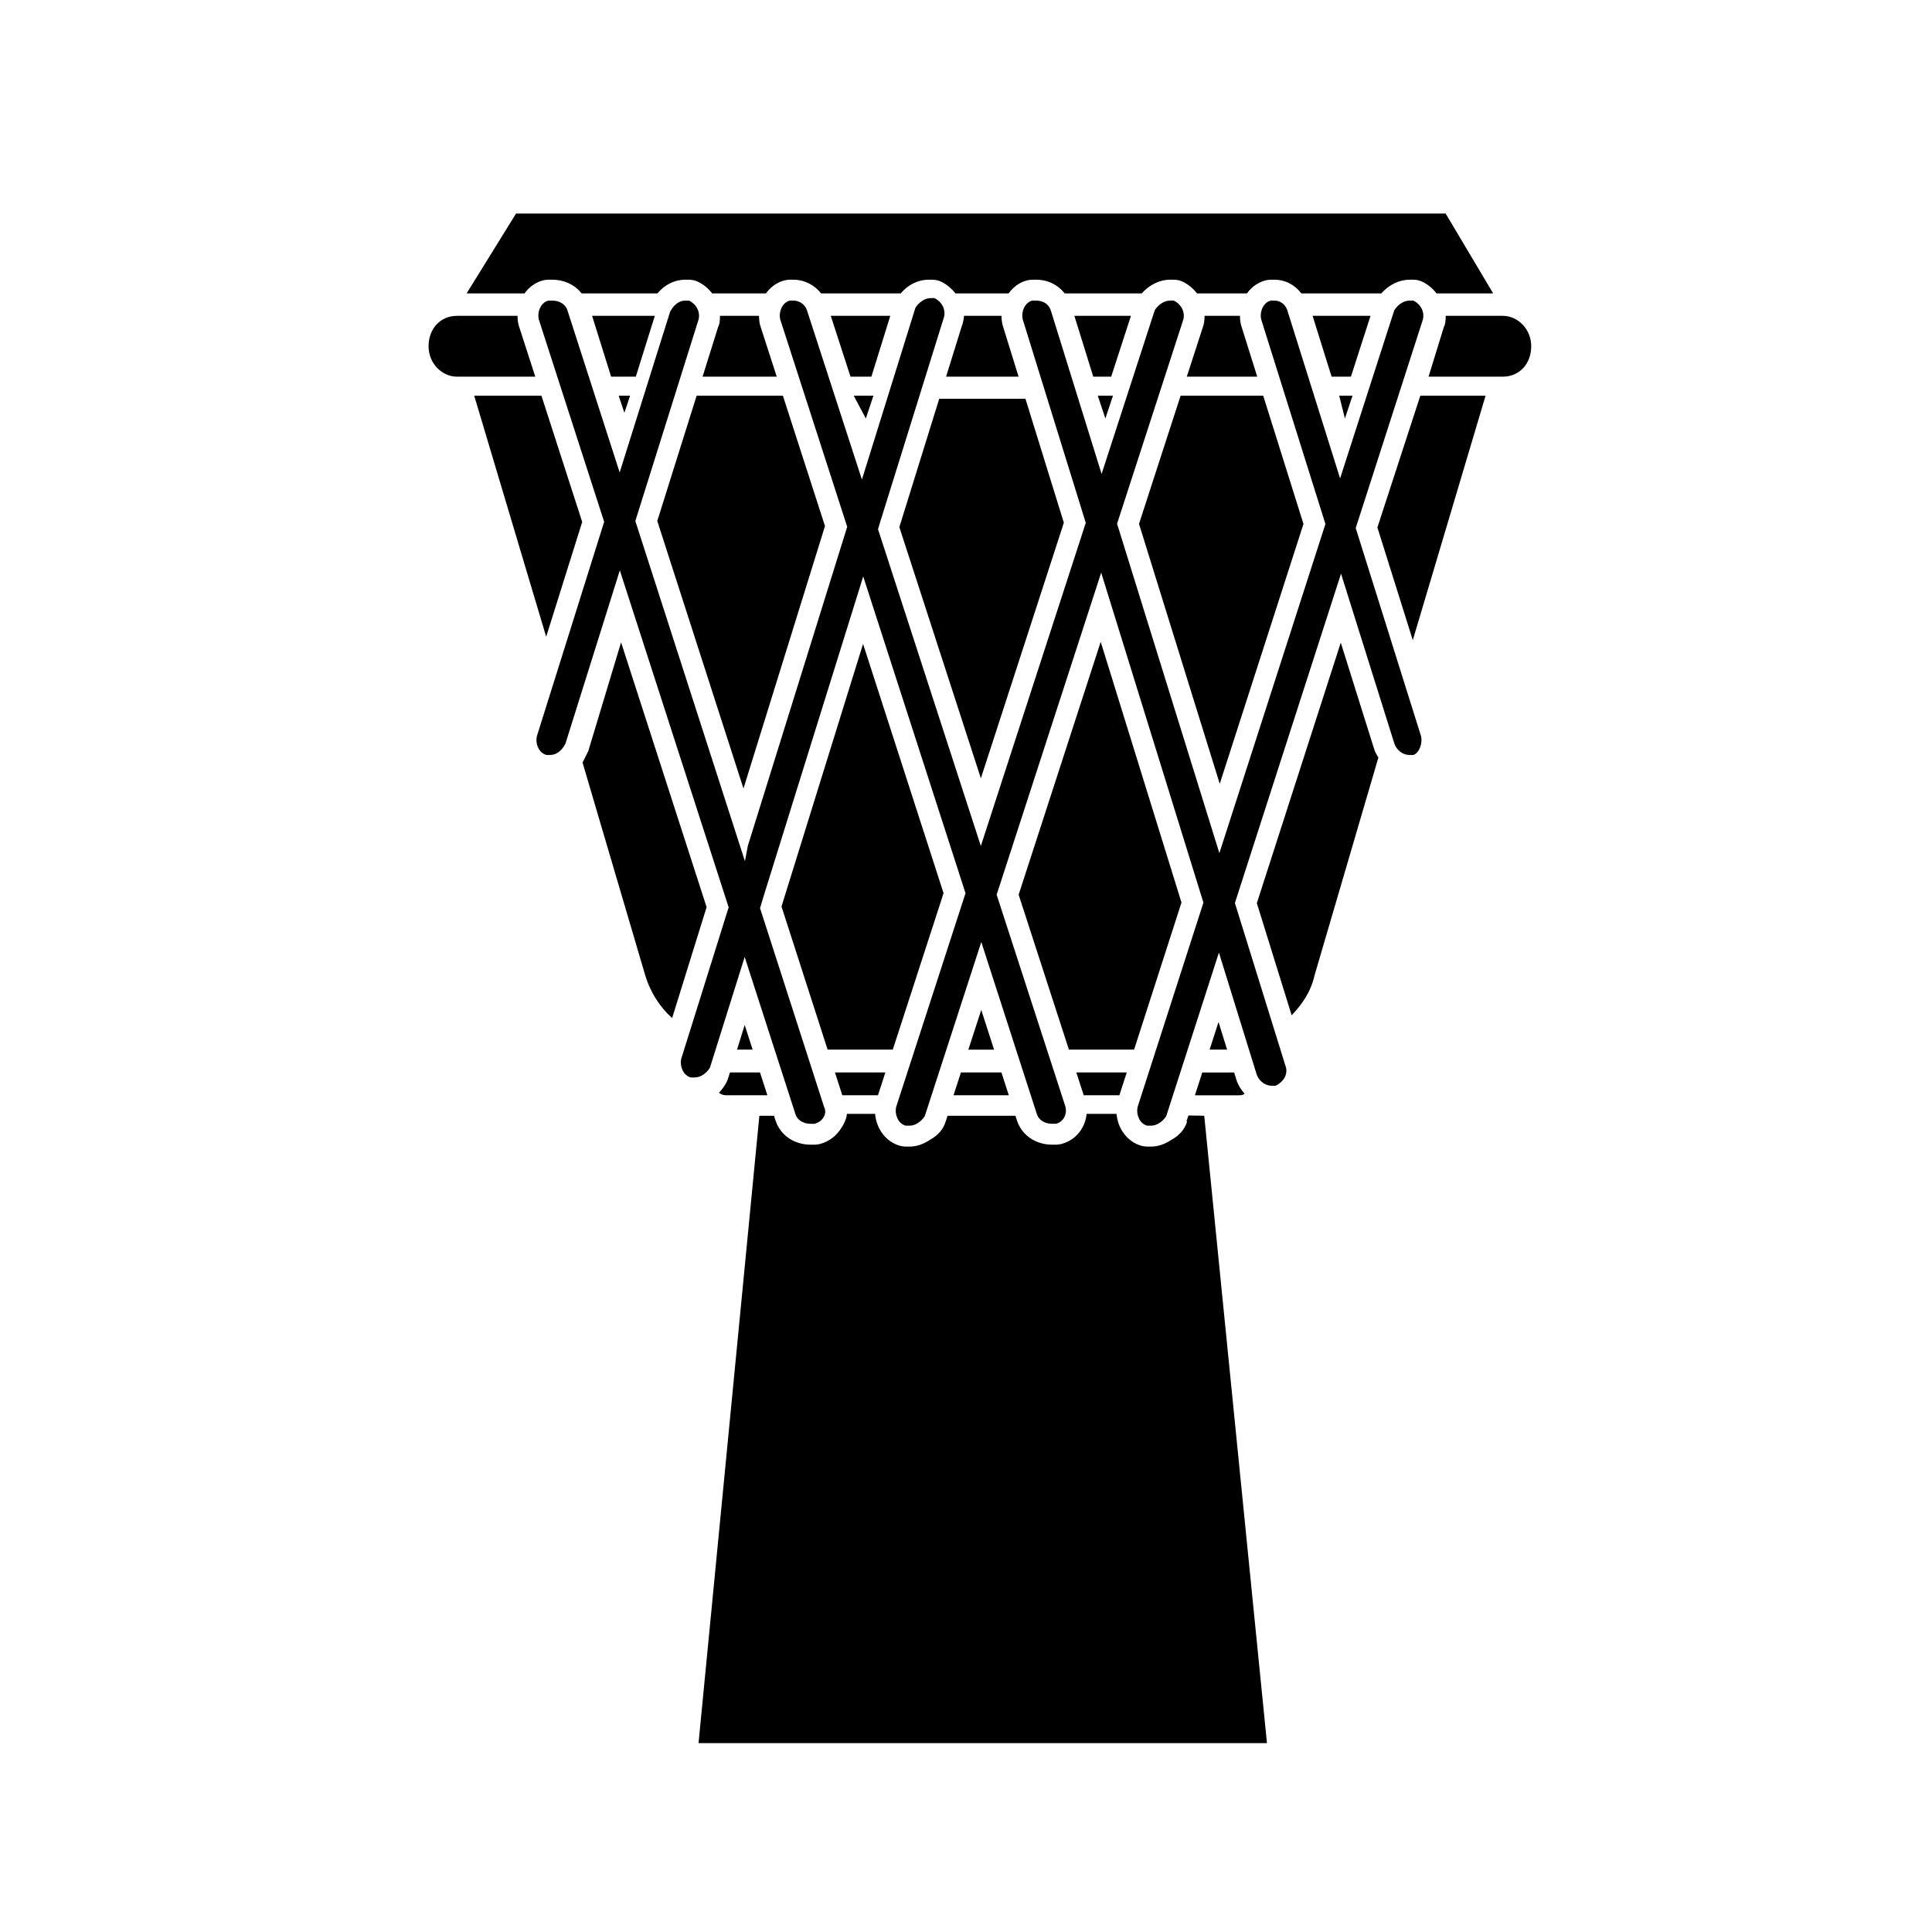 <?xml version="1.0" encoding="UTF-8"?>
<!-- Uploaded to: ICON Repo, www.svgrepo.com, Generator: ICON Repo Mixer Tools -->
<svg fill="#000000" width="800px" height="800px" version="1.1" viewBox="144 144 512 512" xmlns="http://www.w3.org/2000/svg">
 <g>
  <path d="m520.4 248.86-11.375 34.922 9.379 29.871 19.289-64.793z"/>
  <path d="m502.43 248.86h-3.527l1.512 6.047z"/>
  <path d="m438.95 248.86h-4.031l2.016 6.047z"/>
  <path d="m310.98 248.86h-3.023l1.512 4.535z"/>
  <path d="m375.47 248.86h-5.227l3.211 6.047z"/>
  <path d="m300.91 227.7 5.039 16.121h6.547l5.039-16.121z"/>
  <path d="m542.23 227.7h-15.113c0 1.008 0 2.016-0.504 3.023l-4.031 13.098h19.648c4.535 0 7.559-3.527 7.559-8.062 0-4.531-3.527-8.059-7.559-8.059z"/>
  <path d="m281.52 230.41c-0.039-0.117-0.074-0.238-0.102-0.359-0.191-0.77-0.258-1.559-0.262-2.352h-16.023c-4.535 0-7.559 3.527-7.559 8.062 0 4.535 3.527 8.062 7.559 8.062h20.723z"/>
  <path d="m330.19 243.82h19.652l-4.332-13.41c-0.039-0.117-0.074-0.238-0.102-0.359-0.191-0.77-0.258-1.562-0.262-2.352h-10.355c0 1.008 0 2.016-0.504 3.023z"/>
  <path d="m374.93 243.82 5.008-16.121h-15.777l5.234 16.121z"/>
  <path d="m394.72 243.82h19.215l-4.176-13.473c-0.031-0.098-0.059-0.195-0.082-0.297-0.195-0.785-0.262-1.57-0.27-2.352h-9.926c-0.062 0.969-0.305 2.008-0.699 3.043z"/>
  <path d="m443.71 227.7h-14.992l5.008 16.121h4.754z"/>
  <path d="m351.47 248.86h-22.852l-10.434 33.199 22.844 70.906 21.602-69.551z"/>
  <path d="m372.72 314.64-21.613 69.59 12.219 37.93h17.27l13.457-41.457z"/>
  <path d="m415.75 249.67h-22.844l-10.57 34.027 21.605 66.562 21.988-67.738z"/>
  <path d="m508.23 342.71-8.914-28.402-22.242 69.039 9.227 29.707c2.793-2.906 5.106-6.266 6.055-10.539l16.93-57.758c-0.398-0.652-0.809-1.297-1.055-2.047z"/>
  <path d="m445.85 282.83 21.395 68.883 22.188-68.867-10.672-33.992h-21.883z"/>
  <path d="m435.7 314.09-21.75 67.02 13.324 41.055h17.27l12.562-38.984z"/>
  <path d="m477.18 243.82-4.223-13.453c-0.031-0.105-0.062-0.211-0.09-0.316-0.191-0.77-0.258-1.559-0.262-2.352h-9.383c0 0.781-0.059 1.566-0.258 2.352-0.031 0.125-0.066 0.246-0.105 0.367l-0.887 2.731-3.461 10.672z"/>
  <path d="m502.01 243.82 5.195-16.121h-15.355l5.039 16.121z"/>
  <path d="m322.12 413.81 9.137-29.41-22.664-70.176-8.699 28.84c-0.504 1.008-1.008 2.016-1.512 3.023l16.625 56.43c1.316 4.394 3.832 8.336 7.113 11.293z"/>
  <path d="m298.29 282.32-10.805-33.461h-17.816l19.074 63.887z"/>
  <path d="m409.39 428.21h-10.734l-1.961 6.047h14.648z"/>
  <path d="m287.97 218.29c0.441-0.109 0.891-0.164 1.344-0.164h1.008c3.223 0 6.035 1.363 7.816 3.633h20.078c1.93-2.305 4.543-3.633 7.371-3.633h1.008c0.859 0 1.707 0.199 2.477 0.586 1.496 0.746 2.719 1.809 3.66 3.047h14.25c1.23-1.723 2.965-2.965 4.969-3.465 0.441-0.109 0.891-0.164 1.344-0.164h1.008c2.883 0 5.57 1.41 7.305 3.633h21.094c1.93-2.305 4.543-3.633 7.371-3.633h1.008c0.859 0 1.707 0.199 2.477 0.586 1.488 0.746 2.684 1.84 3.676 3.047h14.047c1.203-1.672 2.891-2.953 4.938-3.465 0.438-0.109 0.891-0.164 1.344-0.164l1.016-0.008c3.16 0 5.82 1.391 7.578 3.633h20.406c2.031-2.262 4.711-3.633 7.504-3.633h1.008c0.859 0 1.707 0.199 2.477 0.586 1.496 0.746 2.719 1.809 3.66 3.047h13.242c1.23-1.723 2.965-2.965 4.969-3.465 0.441-0.109 0.891-0.164 1.344-0.164h1.008c2.891 0 5.41 1.41 7.106 3.633h21.16c2.035-2.262 4.711-3.633 7.504-3.633l1.008-0.004c0.859 0 1.707 0.199 2.477 0.586 1.496 0.746 2.719 1.809 3.66 3.047h15.02l-12.594-21.16-246.36-0.004-13.098 21.16h15.352c1.23-1.723 2.961-2.965 4.965-3.465z"/>
  <path d="m458.94 439.61-0.504 1.562 0.16 0.031c-0.598 2.094-2.141 3.75-4.094 4.816-1.664 1.145-3.539 1.84-5.477 1.84l-1.004-0.004c-0.453 0-0.906-0.055-1.344-0.164-3.82-0.953-6.453-4.512-6.781-8.504h-7.938c-0.344 3.793-2.914 7.035-6.777 8-0.441 0.109-0.891 0.164-1.344 0.164h-1.008c-4.363 0-8.012-2.477-9.305-6.359l-0.422-1.305-17.984 0.004-0.504 1.512c-0.598 2.094-2.141 3.75-4.094 4.816-1.664 1.145-3.539 1.84-5.477 1.84h-1.008c-0.453 0-0.906-0.055-1.344-0.164-3.82-0.953-6.453-4.512-6.781-8.504h-7.492c0 1.008-0.504 2.016-1.008 3.023-0.094 0.184-0.23 0.344-0.34 0.52-1.238 2.168-3.352 3.828-5.871 4.457-0.441 0.109-0.891 0.164-1.344 0.164h-1.008c-4.363 0-8.012-2.477-9.305-6.359l-0.422-1.305h-3.879l-16.121 166.26h150.64l-16.625-166.26z"/>
  <path d="m431.2 434.26h9.449l1.949-6.047h-13.359z"/>
  <path d="m471.73 430.36-0.664-2.144h-8.449l-1.949 6.047h11.789c0.461 0 0.918-0.043 1.379-0.426-0.891-1.012-1.66-2.137-2.106-3.477z"/>
  <path d="m518.55 223.66h-1.008c-1.512 0-3.023 1.008-4.031 2.519l-14.371 44.602-13.844-44.098c-0.5-2.016-2.012-3.023-3.523-3.023h-1.008c-2.016 0.504-3.023 3.023-2.519 5.039l17.004 54.168-28.102 87.219-27.113-87.293 17.555-54.094c0.504-2.016-0.504-4.031-2.519-5.039h-1.008c-1.512 0-3.023 1.008-4.031 2.519l-14.094 43.426-13.332-42.922c-0.504-2.016-2.012-3.023-4.027-3.023h-1.008c-2.016 0.504-3.023 3.023-2.519 5.039l16.688 53.855-27.805 85.648-27.254-83.969 0.59-1.938 16.91-54.297c0.48-2.019-0.551-4.023-2.578-5.008-0.504 0.004-1.008 0.012-1.008 0.012-1.512 0.02-3.012 1.043-4 2.566l-13.578 43.59-0.605 1.922-14.574-44.902c-0.504-1.512-2.016-2.519-3.527-2.519h-1.008c-2.016 0.504-3.023 3.023-2.519 5.039l17.734 54.91-26.328 84.527-0.773 4.094-29.047-90.156 16.75-53.375c0.504-2.016-0.504-4.031-2.519-5.039h-1.008c-1.512 0-3.023 1.008-4.031 3.023l-13.344 42.516-13.859-43.02c-0.504-1.512-2.016-2.519-4.031-2.519h-1.008c-2.016 0.504-3.023 3.023-2.519 5.039l17.309 53.59-17.812 56.742c-0.504 2.016 0.504 4.535 2.519 5.039h1.008c1.512 0 3.023-1.008 4.031-3.023l14.406-45.898 28.84 89.301-12.555 40.09c-0.48 2.019 0.559 4.527 2.578 5.008 0.504-0.008 1.008-0.012 1.008-0.012 1.512-0.02 3.012-1.043 4-2.566l9.215-29.371 13.465 41.695c0.504 1.512 2.016 2.519 4.031 2.519h1.008c2.016-0.504 3.527-2.519 2.519-4.535l-16.953-52.617 1.109-3.676 26.234-84.227 27.113 83.949-18.359 56.57c-0.504 2.016 0.504 4.535 2.519 5.039h1.008c1.512 0 3.023-1.008 4.031-2.519l14.98-46.156 14.742 45.652c0.504 1.512 2.016 2.519 4.031 2.519h1.008c2.016-0.504 3.023-2.519 2.519-4.535l-18.23-56.172 27.703-85.352 27.094 87.453-17.418 54.07c-0.504 2.016 0.504 4.535 2.519 5.039h1.008c1.512 0 3.023-1.008 4.031-2.519l13.965-43.348 9.996 32.262c0.504 1.512 2.016 3.023 4.031 3.023h1.008c2.016-1.008 3.527-3.023 2.519-5.543l-13.32-42.883 28.125-87.285 14.133 45.027c0.504 1.512 2.016 3.023 4.031 3.023h1.008c1.512-0.504 2.519-3.023 2.016-5.039l-17.293-55.094 17.793-55.242c0.504-2.016-0.504-4.031-2.519-5.039z"/>
  <path d="m345.41 428.21h-7.969l-0.512 1.645c-0.09 0.285-0.199 0.566-0.336 0.836-0.562 1.121-1.277 2.062-2.062 2.898 0.484 0.387 1.082 0.668 1.887 0.668h10.941z"/>
  <path d="m367.22 434.26h9.449l1.965-6.047h-13.363z"/>
  <path d="m466.92 414.84-2.359 7.32h4.629z"/>
  <path d="m341.35 415.63-2.031 6.531h4.141z"/>
  <path d="m404.04 411.64-3.418 10.527h6.82z"/>
 </g>
</svg>